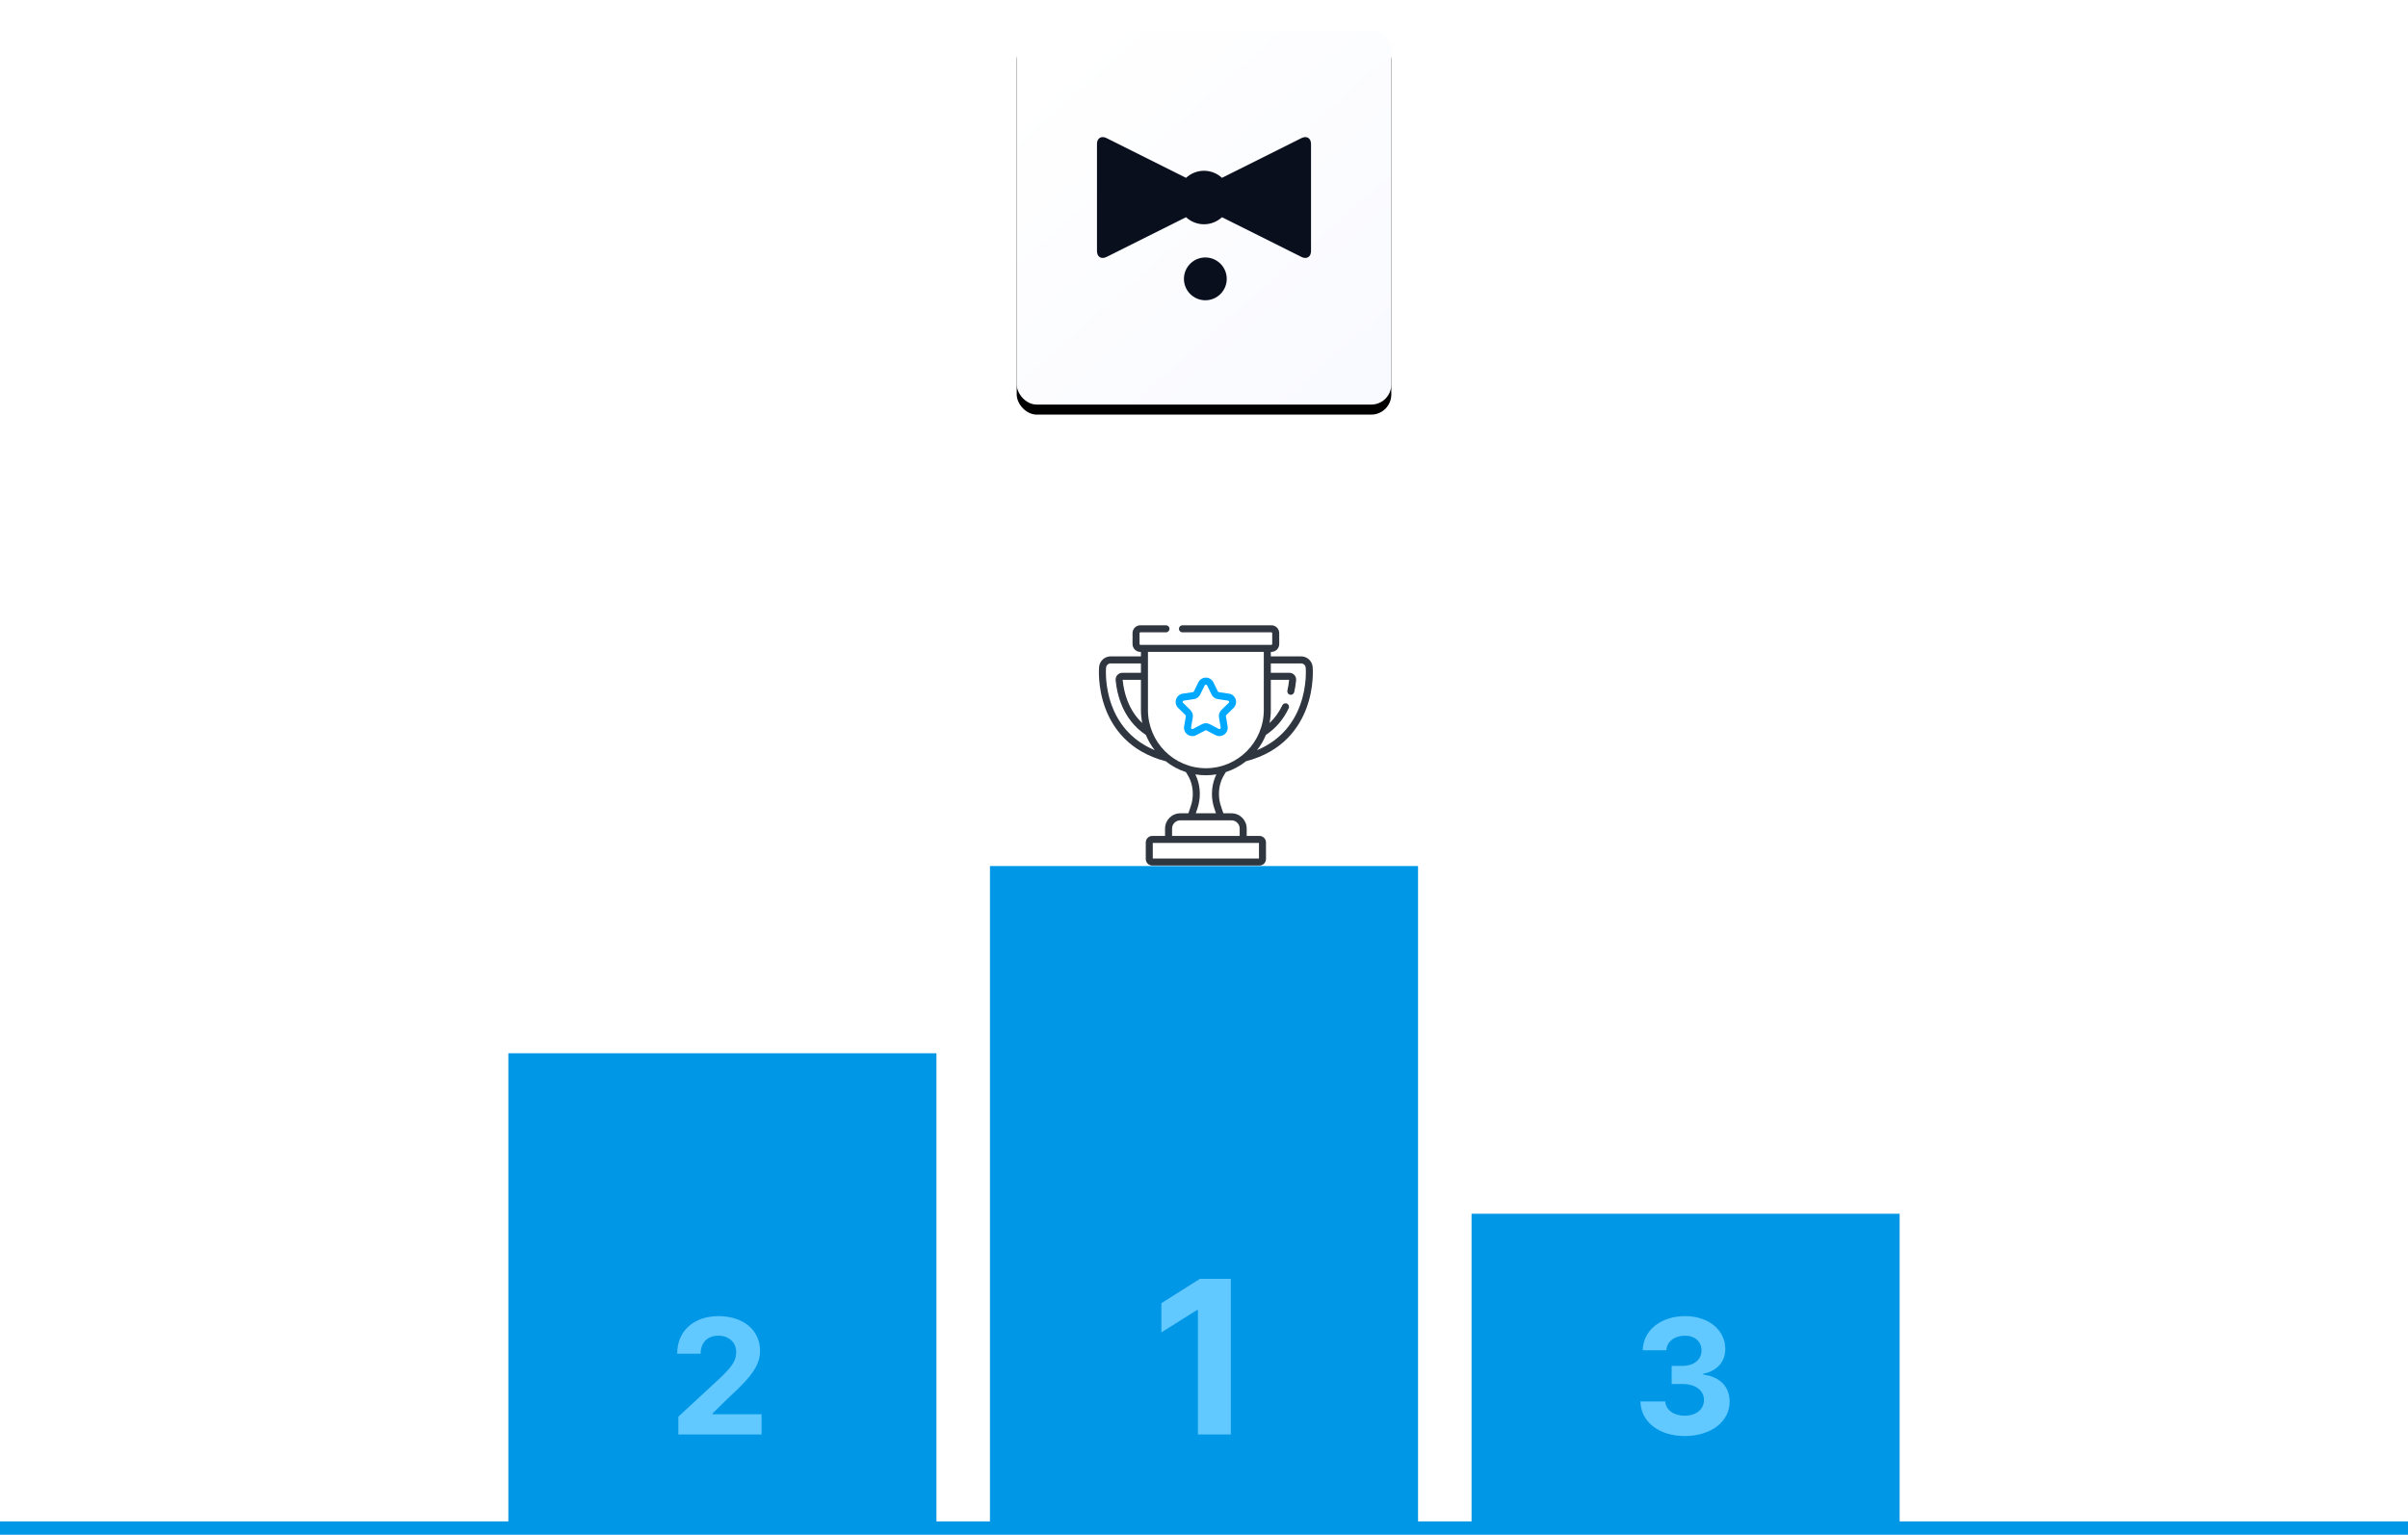 <?xml version="1.0" encoding="utf-8"?>
<svg xmlns="http://www.w3.org/2000/svg" xmlns:xlink="http://www.w3.org/1999/xlink" width="480" height="306" viewBox="0 0 480 306">
    <defs>
        <linearGradient id="ii59u6z36c" x1="9.666%" x2="89.506%" y1="5.841%" y2="96.07%">
            <stop offset="0%" stop-color="#FFF"/>
            <stop offset="100%" stop-color="#F9FAFF"/>
        </linearGradient>
        <filter id="v4hr5a6iza" width="134.8%" height="134.8%" x="-17.4%" y="-14.7%" filterUnits="objectBoundingBox">
            <feOffset dy="2" in="SourceAlpha" result="shadowOffsetOuter1"/>
            <feGaussianBlur in="shadowOffsetOuter1" result="shadowBlurOuter1" stdDeviation="4"/>
            <feColorMatrix in="shadowBlurOuter1" values="0 0 0 0 0 0 0 0 0 0 0 0 0 0 0 0 0 0 0.2 0"/>
        </filter>
        <rect id="t6kqzz8uhb" width="74.667" height="74.667" x="202.667" y="0" rx="4"/>
    </defs>
    <g fill="none" fill-rule="evenodd">
        <g>
            <g>
                <g transform="translate(-687 -187) translate(687 193)">
                    <use fill="#000" filter="url(#v4hr5a6iza)" xlink:href="#t6kqzz8uhb"/>
                    <use fill="url(#ii59u6z36c)" xlink:href="#t6kqzz8uhb"/>
                </g>
                <path fill="#0A0F1E" d="M240.267 45.333c2.356 0 4.266 1.91 4.266 4.267 0 2.356-1.91 4.267-4.266 4.267-2.357 0-4.267-1.91-4.267-4.267 0-2.356 1.91-4.267 4.267-4.267zm19.158-23.797c1.05-.525 1.908.005 1.908 1.179v21.333c0 1.174-.858 1.705-1.908 1.18l-15.841-7.92c-.948.866-2.198 1.407-3.584 1.407-1.386 0-2.636-.541-3.584-1.407l-15.841 7.92c-1.05.525-1.908-.006-1.908-1.18V22.715c0-1.174.858-1.704 1.908-1.179l15.841 7.92c.948-.866 2.198-1.408 3.584-1.408 1.386 0 2.636.542 3.584 1.408z" transform="translate(-687 -187) translate(687 193)"/>
                <path fill="#0097E6" d="M0 300v-2.667h101.333V204h85.334l-.001 93.333h10.667V166.667h85.334l-.001 130.666h10.667V236h85.334l-.001 61.333H480V300H0z" transform="translate(-687 -187) translate(687 193)"/>
                <path fill="#61C9FF" fill-rule="nonzero" d="M245.348 280L245.348 248.97 239.182 248.97 231.5 253.833 231.5 259.652 238.606 255.197 238.788 255.197 238.788 280zM151.81 280v-4.023h-9.772v-.159l3.398-3.33c4.784-4.363 6.068-6.545 6.068-9.193 0-4.034-3.296-6.886-8.284-6.886-4.887 0-8.239 2.92-8.228 7.489h4.67c-.01-2.228 1.399-3.591 3.524-3.591 2.045 0 3.568 1.273 3.568 3.318 0 1.852-1.137 3.125-3.25 5.16l-8.284 7.67V280h16.59zM335.822 280.318c5.227 0 8.966-2.875 8.955-6.852.01-2.898-1.83-4.966-5.25-5.398v-.182c2.602-.466 4.397-2.306 4.386-4.92.011-3.67-3.205-6.557-8.023-6.557-4.773 0-8.363 2.796-8.432 6.818h4.716c.057-1.772 1.682-2.92 3.693-2.92 1.989 0 3.319 1.204 3.307 2.954.012 1.83-1.545 3.069-3.784 3.069h-2.17v3.613h2.17c2.637 0 4.284 1.318 4.273 3.193.011 1.853-1.58 3.125-3.83 3.125-2.17 0-3.795-1.136-3.886-2.84h-4.955c.08 4.068 3.716 6.897 8.83 6.897z" transform="translate(-687 -187) translate(687 193)"/>
                <g fill-rule="nonzero">
                    <path fill="#2F3640" d="M42.623 8.33c-.108-1.215-1.105-2.131-2.32-2.131h-6.025v-.892h.117c.86 0 1.56-.703 1.56-1.567V1.567c0-.864-.7-1.567-1.56-1.567H16.661c-.386 0-.699.314-.699.702 0 .387.313.702.699.702h17.734c.09 0 .163.073.163.163V3.74c0 .09-.073.164-.163.164H8.273c-.09 0-.163-.074-.163-.164V1.567c0-.09.073-.163.163-.163h5.112c.386 0 .698-.315.698-.702 0-.388-.312-.702-.698-.702H8.273c-.86 0-1.56.703-1.56 1.567V3.74c0 .864.7 1.567 1.56 1.567h.117v.892H2.365c-1.215 0-2.212.916-2.32 2.131-.014.16-.328 3.941 1.214 8.13 1.41 3.833 4.648 8.727 12.064 10.647 1.194.948 2.557 1.69 4.036 2.17l.352.583c.665 1.102 1.016 2.405 1.016 3.768 0 .832-.132 1.645-.392 2.417l-.489 1.445h-1.625c-1.667 0-3.023 1.363-3.023 3.037v1.47h-2.543c-.718 0-1.302.587-1.302 1.308V46.6c0 .72.584 1.307 1.302 1.307h21.359c.717 0 1.301-.586 1.301-1.307v-3.296c0-.721-.584-1.308-1.301-1.308H29.47v-1.47c0-1.674-1.357-3.037-3.024-3.037h-1.625l-.488-1.445c-.26-.771-.393-1.585-.393-2.417 0-1.363.352-2.666 1.016-3.768l.352-.583c1.479-.48 2.842-1.222 4.036-2.17 7.417-1.92 10.653-6.814 12.064-10.647 1.542-4.189 1.228-7.97 1.214-8.13zM8.65 19.495c-1.303-1.225-2.3-2.744-2.983-4.556-.475-1.258-.785-2.625-.923-4.062H8.39v6.027c0 .887.09 1.754.259 2.591zm-6.08-3.521C1.137 12.078 1.425 8.6 1.438 8.455c.043-.486.442-.852.928-.852H8.39v1.87H4.685c-.377 0-.74.162-.994.442s-.38.658-.345 1.036c.147 1.583.488 3.092 1.013 4.485 1.036 2.75 2.714 4.899 5.011 6.428.452 1.095 1.049 2.116 1.767 3.037-5.062-2.107-7.446-5.883-8.567-8.927zM31.919 43.4v3.104H10.75V43.4h21.167zm-5.471-4.507c.897 0 1.627.733 1.627 1.633v1.47h-13.48v-1.47c0-.9.73-1.633 1.627-1.633h10.226zm-3.436-2.398l.336.994h-4.025l.336-.994c.31-.917.466-1.882.466-2.868 0-1.38-.307-2.713-.89-3.895.683.112 1.385.172 2.1.172.715 0 1.417-.06 2.101-.172-.584 1.182-.891 2.514-.891 3.895 0 .986.157 1.95.467 2.868zM21.334 28.5c-6.367 0-11.546-5.202-11.546-11.597V5.307H32.88v11.597c0 6.395-5.18 11.597-11.547 11.597zM40.1 15.974c-1.121 3.044-3.505 6.82-8.568 8.927.72-.922 1.317-1.945 1.77-3.043 1.972-1.315 3.49-3.086 4.536-5.304.165-.35.017-.77-.332-.935-.349-.166-.765-.016-.93.334-.648 1.373-1.502 2.556-2.556 3.546.17-.838.26-1.706.26-2.595v-6.027h3.647c-.07.722-.185 1.439-.344 2.13-.086.378.148.754.524.841.376.087.751-.149.838-.526.176-.77.304-1.568.378-2.371.035-.378-.09-.756-.345-1.036-.254-.28-.616-.441-.994-.441h-3.705V7.603h6.026c.486 0 .884.366.928.852.012.146.3 3.623-1.133 7.519z" transform="translate(-687 -187) translate(687 193) translate(219.04 118.667)"/>
                    <path fill="#00A8FF" d="M25.929 13.63l-2.004-.293c-.087-.013-.162-.068-.201-.147l-.896-1.824c-.283-.575-.855-.932-1.494-.932-.638 0-1.21.357-1.493.932l-.896 1.824c-.039.08-.114.134-.202.147l-2.003.292c-.632.092-1.147.529-1.344 1.139-.198.61-.036 1.266.42 1.714l1.45 1.42c.064.061.093.15.078.238L17 20.144c-.108.632.146 1.259.663 1.636.516.376 1.188.425 1.754.127l1.792-.946c.078-.042.17-.042.249 0l1.792.946c.246.13.512.194.776.194.344 0 .686-.108.978-.322.516-.377.77-1.003.662-1.635l-.342-2.004c-.015-.088.014-.177.077-.239l1.45-1.419c.457-.448.618-1.105.421-1.715-.197-.61-.713-1.046-1.344-1.138zm-.053 1.847l-1.45 1.42c-.392.384-.571.937-.479 1.48l.343 2.004c.024.143-.057.226-.107.263-.05.037-.154.089-.282.02l-1.792-.946c-.243-.128-.509-.192-.775-.192s-.532.064-.775.192l-1.792.947c-.128.068-.231.016-.282-.02-.05-.038-.13-.12-.106-.264l.342-2.004c.093-.543-.086-1.096-.479-1.48l-1.45-1.42c-.104-.101-.087-.216-.068-.276.02-.06.073-.162.217-.183l2.003-.292c.543-.08 1.011-.421 1.254-.915l.896-1.824c.064-.13.178-.15.24-.15s.176.02.24.15l.896 1.824c.243.494.712.836 1.254.915l2.004.292c.143.021.197.124.216.183.02.06.036.175-.068.276z" transform="translate(-687 -187) translate(687 193) translate(219.04 118.667)"/>
                </g>
            </g>
        </g>
    </g>
</svg>
